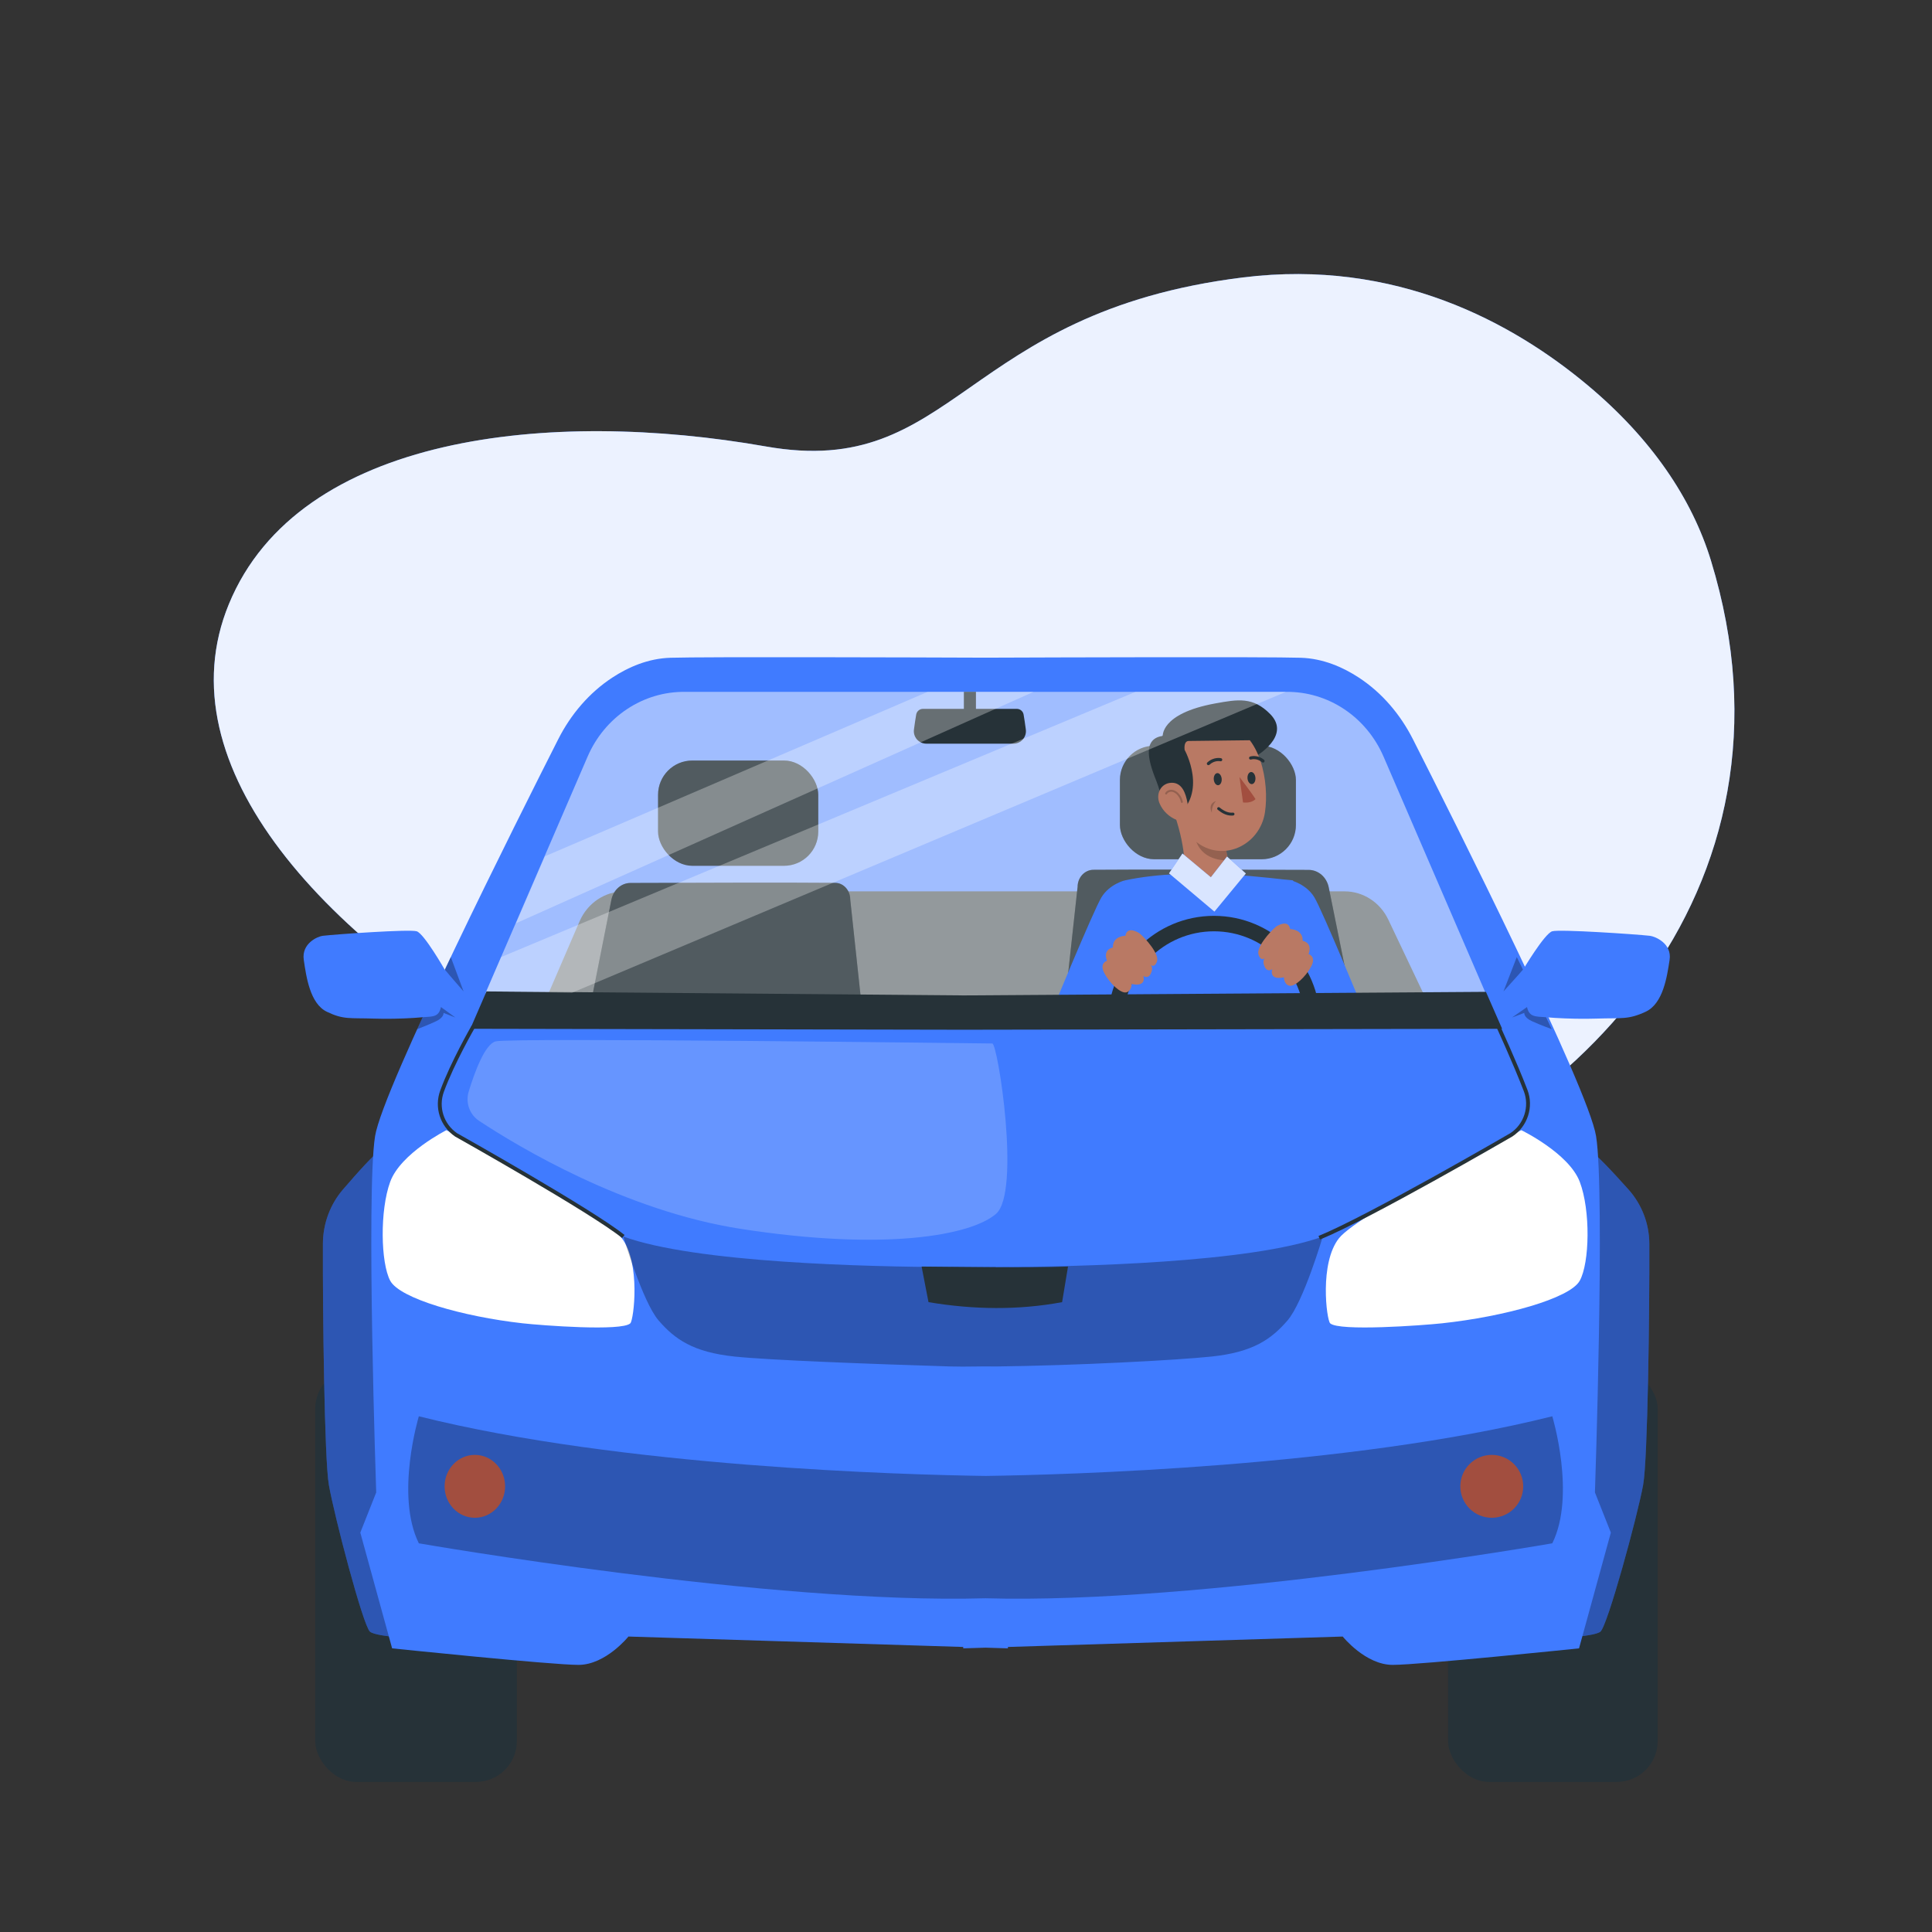 <svg xmlns="http://www.w3.org/2000/svg" viewBox="0 0 500 500"><rect x="0" y="0" width="500" height="500" fill="#333333" stroke="none"/><g id="freepik--background-simple--inject-9"><g><path d="M442.798,145.095c-4.932-16.098-15.432-31.621-31.902-45.388-19.412-16.226-49.652-32.806-89.207-27.909-73.024,9.04-74.354,52.41-123.454,43.75-55.616-9.809-120.854-3.231-138.996,40.782-34.458,83.595,167.16,184.649,277.947,156.267,68.971-17.67,131.797-82.026,105.611-167.501Z" style="fill:#407BFF;"/><path d="M442.798,145.095c-4.932-16.098-15.432-31.621-31.902-45.388-19.412-16.226-49.652-32.806-89.207-27.909-73.024,9.04-74.354,52.41-123.454,43.75-55.616-9.809-120.854-3.231-138.996,40.782-34.458,83.595,167.16,184.649,277.947,156.267,68.971-17.67,131.797-82.026,105.611-167.501Z" style="fill:#fff; opacity:.9;"/></g></g><g id="freepik--Character--inject-9"><g><rect x="81.578" y="353.983" width="52.191" height="107.184" rx="10.616" ry="10.616" style="fill:#263238;"/><rect x="374.762" y="353.983" width="54.25" height="107.184" rx="10.616" ry="10.616" transform="translate(803.774 815.15) rotate(180)" style="fill:#263238;"/><g><path d="M98.238,297.975c-.985,.199-5.678,5.45-9.472,9.856-3.332,3.87-5.18,8.868-5.199,14.062-.064,17.439,.387,55.789,1.542,62.392,1.419,8.115,8.871,36.516,10.645,37.991s13.839,1.844,13.839,1.844c0,0,1.774-96.269,0-96.637-1.774-.369-11.355-29.508-11.355-29.508Z" style="fill:#407BFF;"/><path d="M98.238,297.975c-.985,.199-5.678,5.45-9.472,9.856-3.332,3.87-5.18,8.868-5.199,14.062-.064,17.439,.387,55.789,1.542,62.392,1.419,8.115,8.871,36.516,10.645,37.991s13.839,1.844,13.839,1.844c0,0,1.774-96.269,0-96.637-1.774-.369-11.355-29.508-11.355-29.508Z" style="opacity:.3;"/></g><g><path d="M411.596,297.975c1.023,.199,5.902,5.45,9.845,9.856,3.464,3.87,5.385,8.868,5.404,14.062,.066,17.439-.402,55.789-1.602,62.392-1.475,8.115-9.221,36.516-11.065,37.991s-14.385,1.844-14.385,1.844c0,0-1.844-96.269,0-96.637,1.844-.369,11.803-29.508,11.803-29.508Z" style="fill:#407BFF;"/><path d="M411.596,297.975c1.023,.199,5.902,5.45,9.845,9.856,3.464,3.87,5.385,8.868,5.404,14.062,.066,17.439-.402,55.789-1.602,62.392-1.475,8.115-9.221,36.516-11.065,37.991s-14.385,1.844-14.385,1.844c0,0-1.844-96.269,0-96.637,1.844-.369,11.803-29.508,11.803-29.508Z" style="opacity:.3;"/></g><path d="M412.768,386.247s2.647-77.536,.295-92.206c-2.008-12.521-37.144-82.488-47.395-102.717-3.278-6.469-8.031-12.046-13.98-15.947-4.166-2.731-9.301-4.971-15.069-5.149-8.824-.271-63.505-.091-81.554-.023-18.049-.068-72.73-.248-81.554,.023-5.768,.177-10.903,2.417-15.069,5.149-5.949,3.9-10.702,9.478-13.98,15.947-10.251,20.23-45.387,90.196-47.395,102.717-2.352,14.671,.295,92.206,.295,92.206l-4.117,10.392,8.233,29.952s41.165,4.279,48.222,4.279,12.938-7.335,12.938-7.335l86.646,2.697v.36l5.781-.18,5.781,.18v-.36l86.646-2.697s5.881,7.335,12.938,7.335,48.222-4.279,48.222-4.279l8.233-29.952-4.117-10.392Z" style="fill:#407BFF;"/><path d="M401.731,366.531c-52.489,13.159-125.766,15.142-146.667,15.441-20.901-.299-94.177-2.282-146.667-15.441,0,0-6.181,20.407,0,32.877,0,0,91.083,15.858,146.667,14.222,55.583,1.636,146.667-14.222,146.667-14.222,6.181-12.471,0-32.877,0-32.877Z" style="opacity:.3;"/><path d="M140.033,261.534l9.962-23.098c2.035-4.718,6.546-7.755,11.521-7.755h186.454c4.805,0,9.194,2.835,11.321,7.314l10.805,22.75-230.063,.788Z" style="fill:#263238;"/><path d="M358.061,195.816c-4.457-10.326-14.385-16.913-25.272-16.761H177.34c-10.887-.152-20.815,6.435-25.272,16.761l-26.447,61.276,123.663,1.351v.126l5.781-.063,5.781,.063v-.126l123.663-1.351-26.447-61.276Z" style="fill:#fff; opacity:.5;"/><path d="M115.536,292.485s-11.837,5.96-14.55,13.361c-2.713,7.402-2.466,20.987,0,25.601,2.466,4.614,18.829,9.294,34.278,11.022,4.891,.547,25.724,2.13,27.866,0,.891-.886,2.713-15.636-2.219-22.045-4.932-6.408-45.375-27.94-45.375-27.94Z" style="fill:#fff;"/><path d="M115.181,251.093s-5.436-9.529-7.355-10.083c-1.919-.554-20.764,.766-24.306,1.176-1.24,.143-5.541,1.927-4.902,6.248,.64,4.321,1.599,11.302,5.97,13.407,4.371,2.105,5.909,1.551,12.282,1.773,6.373,.222,15.647-.332,16.393-1.108,.746-.776,.853-1.884,.853-1.884l2.985,2.105,3.305-7.091-5.223-4.543Z" style="fill:#407BFF;"/><ellipse cx="122.892" cy="384.661" rx="7.829" ry="8.138" style="fill:#a24e3f;"/><path d="M161.002,320.396c-8.09-6.527-42.884-26.074-43.234-26.271-3.871-2.647-5.434-7.532-3.837-11.902,2.725-7.462,8.092-16.749,8.146-16.842l.865,.502c-.054,.092-5.377,9.305-8.072,16.684-1.439,3.939-.031,8.344,3.425,10.71,.313,.173,35.18,19.761,43.335,26.342l-.628,.777Z" style="fill:#263238;"/><g><path d="M153.099,258.723c.164-.92,3.507-17.719,5.127-25.855,.506-2.542,2.553-4.352,4.932-4.361,11.183-.042,42.274-.145,53.004-.028,2.147,.023,3.876,1.933,3.876,4.28l2.786,25.964h-69.725Z" style="fill:#263238;"/><rect x="170.304" y="196.822" width="41.461" height="27.244" rx="8.867" ry="8.867" style="fill:#263238;"/></g><g style="opacity:.2;"><path d="M153.099,258.723c.164-.92,3.507-17.719,5.127-25.855,.506-2.542,2.553-4.352,4.932-4.361,11.183-.042,42.274-.145,53.004-.028,2.147,.023,3.876,1.933,3.876,4.28l2.786,25.964h-69.725Z" style="fill:#fff;"/><rect x="170.304" y="196.822" width="41.461" height="27.244" rx="8.867" ry="8.867" style="fill:#fff;"/></g><path d="M117.853,263.335l-3.738-2.713c-.124,.564-.361,1.591-1.288,2.098-.866,.474-2.391,.443-3.454,.54l-1.407,3.085s2.849-1.078,4.923-2.062c2.074-.984,1.902-2.141,1.902-2.141l3.061,1.193Z" style="opacity:.3;"/><path d="M116.664,247.687l-1.541,3.247c1.139,1.408,4.846,5.637,4.846,5.637l-3.304-8.884Z" style="opacity:.3;"/><path d="M393.714,292.485s12.304,5.96,15.124,13.361c2.82,7.402,2.563,20.987,0,25.601s-19.572,9.294-35.63,11.022c-5.084,.547-26.739,2.13-28.965,0-.926-.886-2.82-15.636,2.307-22.045,5.127-6.408,47.165-27.94,47.165-27.94Z" style="fill:#fff;"/><path d="M394.083,251.093s5.651-9.529,7.646-10.083c1.994-.554,21.583,.766,25.265,1.176,1.289,.143,5.76,1.927,5.095,6.248-.665,4.321-1.662,11.302-6.205,13.407-4.543,2.105-6.142,1.551-12.766,1.773-6.625,.222-16.265-.332-17.04-1.108-.776-.776-.886-1.884-.886-1.884l-3.103,2.105-3.435-7.091,5.429-4.543Z" style="fill:#407BFF;"/><path d="M257.723,327.93v-.053s-2.177,.038-5.897,.053c-3.719-.015-5.897-.053-5.897-.053v.053c-21.356-.081-65.954-1.102-84.614-7.922,0,0,4.989,16.947,9.147,21.749s8.87,8.191,19.679,9.321c8.951,.935,35.312,1.926,55.788,2.56v0l.009,0c4.249,.132,8.251-.091,11.784,.006,20.788-.241,46.797-1.627,55.788-2.566,10.81-1.13,15.522-4.519,19.679-9.321s9.147-21.749,9.147-21.749c-18.661,6.82-63.258,7.841-84.614,7.922Z" style="opacity:.3;"/><circle cx="386.068" cy="384.661" r="8.138" transform="translate(-158.92 385.656) rotate(-45)" style="fill:#a24e3f;"/><path d="M341.606,320.794l-.375-.926c12.596-5.107,49.289-26.396,49.658-26.611,3.521-2.32,4.995-6.885,3.479-10.839-2.829-7.376-7.34-17.147-7.386-17.245l.908-.42c.045,.099,4.57,9.899,7.411,17.308,1.682,4.388,.047,9.454-3.887,12.047-.394,.229-37.148,21.554-49.81,26.687Z" style="fill:#263238;"/><g><path d="M349.263,256.307c-.173-.949-3.688-18.282-5.391-26.677-.532-2.623-2.684-4.491-5.186-4.5-11.758-.044-44.45-.149-55.731-.029-2.257,.024-4.075,1.994-4.075,4.416l-2.929,26.79h73.313Z" style="fill:#263238;"/><path d="M349.263,256.307c-.173-.949-3.688-18.282-5.391-26.677-.532-2.623-2.684-4.491-5.186-4.5-11.758-.044-44.45-.149-55.731-.029-2.257,.024-4.075,1.994-4.075,4.416l-2.929,26.79h73.313Z" style="fill:#fff; opacity:.2;"/></g><rect x="289.833" y="193.005" width="45.548" height="29.37" rx="8.867" ry="8.867" transform="translate(625.213 415.38) rotate(180)" style="fill:#263238;"/><rect x="289.833" y="193.005" width="45.548" height="29.37" rx="8.867" ry="8.867" transform="translate(625.213 415.38) rotate(180)" style="fill:#fff; opacity:.2;"/><path d="M391.306,263.335l3.886-2.713c.129,.564,.375,1.591,1.338,2.098,.901,.474,2.485,.443,3.59,.54l1.462,3.085s-2.961-1.078-5.117-2.062c-2.156-.984-1.977-2.141-1.977-2.141l-3.182,1.193Z" style="opacity:.3;"/><path d="M392.541,247.687l1.602,3.247c-1.183,1.408-5.037,5.637-5.037,5.637l3.435-8.884Z" style="opacity:.3;"/><path d="M256.801,270.052c-1.435,0-124.192-1.57-128.496-.549-2.789,.662-5.465,7.941-7.003,12.983-.873,2.861,.233,5.965,2.669,7.575,10.054,6.644,37.694,23.301,67.673,27.957,37.437,5.815,59.673,1.714,66.128-3.877,6.455-5.592,.463-44.088-.971-44.088Z" style="fill:#fff; opacity:.2;"/><g><path d="M291.104,227.843c.218,.327,4.687,19.951,4.687,19.951l-4.626,14.922h-19.335s11.109-26.997,13.223-30.485c2.087-3.443,6.053-4.388,6.053-4.388Z" style="fill:#407BFF;"/><path d="M334.109,227.843c-.218,.327-4.687,19.951-4.687,19.951l4.626,14.922h19.335s-11.109-26.997-13.223-30.485c-2.087-3.443-6.052-4.388-6.052-4.388Z" style="fill:#407BFF;"/><g><path d="M334.644,227.843c-4.345-.285-25.804-3.765-43.541,0l.071,34.872h46.586l-3.116-34.872Z" style="fill:#407BFF;"/><g><path d="M324.899,195.787s9.413-5.301,3.826-10.986c-4.407-4.485-8.306-3.83-14.202-2.757-14.448,2.631-13.607,8.651-13.607,8.651l23.983,5.092Z" style="fill:#263238;"/><g><path d="M306.5,226.102s.772-5.542-2.472-15.148c0-.011,.502-.26,.502-.271-.448-1.344-.916-2.583-1.354-3.656-.01-.031-.01-.042-.01-.042l13.666,7.646c-.177,3.125,1.201,9.088,1.978,11.598,0,0,1.88,4.525-4.227,4.992-4.463,.341-8.083-5.119-8.083-5.119Z" style="fill:#b97964;"/><path d="M317.251,218.996l-7.735-1.393c.799,2.352,3.03,5.083,8.37,5.082,0,0-.648-2.643-.635-3.689Z" style="opacity:.2;"/></g><g><path d="M302.782,200.525c1.265,8.398,1.809,13.16,6.461,17.078,6.998,5.892,16.861,1.22,18.134-7.412,1.146-7.77-1.115-20.198-9.687-22.748-8.445-2.512-16.173,4.684-14.909,13.082Z" style="fill:#b97964;"/><path d="M300.814,190.466c10.311-9.931,20.799-4.36,24.815,1.084l-17.989,.213c-.786-.014-1.232,.805-1.061,2.302,0,0,6.237,11.184-2.361,17.461-3.075-1.177-3.7-6.293-4.9-9.267-1.787-4.43-4.044-10.95,1.496-11.793Z" style="fill:#263238;"/><path d="M300.069,207.858c.867,2.115,2.633,3.621,4.382,4.305,2.63,1.029,3.326-1.809,2.853-4.448-.426-2.376-1.383-5.231-4.147-5.132-2.723,.098-4.079,2.857-3.088,5.275Z" style="fill:#b97964;"/><path d="M314.126,201.747c.076,.864,.596,1.52,1.161,1.464,.565-.055,.962-.801,.885-1.665-.076-.864-.596-1.52-1.161-1.464-.565,.055-.961,.801-.885,1.665Z" style="fill:#263238;"/><path d="M322.856,201.463c.076,.864,.596,1.52,1.161,1.464,.565-.056,.962-.801,.885-1.665-.076-.864-.596-1.52-1.161-1.464-.565,.056-.962,.801-.885,1.665Z" style="fill:#263238;"/><path d="M320.773,201.079s3.115,4.052,4.146,5.723c-1.107,1.193-3.223,.875-3.223,.875l-.923-6.597Z" style="fill:#a24e3f;"/><path d="M312.611,198.009c.135,.042,.289,.012,.401-.093,1.33-1.24,2.788-.908,2.803-.905,.218,.052,.439-.082,.493-.299,.054-.217-.079-.436-.296-.488-.077-.019-1.904-.435-3.554,1.104-.165,.153-.174,.41-.021,.572,.05,.053,.11,.089,.174,.109Z" style="fill:#263238;"/><path d="M318.722,211.074c-1.478,0-2.632-.757-3.576-1.518-.161-.13-.187-.366-.057-.527,.131-.162,.366-.186,.527-.057,1.297,1.044,2.338,1.44,3.456,1.335,.218-.028,.389,.131,.409,.337,.021,.207-.131,.39-.337,.409-.144,.014-.285,.021-.423,.021Z" style="fill:#263238;"/></g><path d="M305.87,207.792c-.116,0-.221-.082-.245-.2-.139-.679-.453-1.312-.91-1.831-.295-.334-.774-.754-1.385-.848-.543-.087-1.094,.153-1.32,.562-.067,.121-.221,.164-.34,.098-.121-.067-.164-.219-.098-.34,.33-.595,1.085-.927,1.834-.814,.759,.117,1.334,.615,1.684,1.012,.515,.584,.869,1.297,1.025,2.062,.027,.135-.06,.267-.195,.295-.017,.003-.033,.005-.05,.005Z" style="opacity:.2;"/><path d="M326.99,197.338c.074-.023,.142-.067,.194-.132,.142-.174,.118-.431-.054-.573-1.727-1.425-3.507-.861-3.59-.846-.213,.069-.332,.298-.266,.512,.066,.213,.291,.331,.504,.265,.073-.026,1.449-.444,2.836,.7,.108,.09,.25,.112,.375,.073Z" style="fill:#263238;"/><g style="opacity:.2;"><path d="M314.704,207.311c-.745,.806-1.143,1.922-1.075,3.017,0,0-.501-.868-.279-1.785,.222-.917,1.355-1.233,1.355-1.233Z"/></g></g><g><polygon points="317.553 221.678 322.425 226.061 314.291 235.926 302.539 226.018 306.022 220.897 313.368 227.031 317.553 221.678" style="fill:#407BFF;"/><polygon points="317.553 221.678 322.425 226.061 314.291 235.926 302.539 226.018 306.022 220.897 313.368 227.031 317.553 221.678" style="fill:#fff; opacity:.8;"/></g></g><g><path d="M341.64,264.485h-4c0-12.938-10.525-23.464-23.464-23.464s-23.464,10.526-23.464,23.464h-4c0-15.144,12.32-27.464,27.464-27.464s27.464,12.32,27.464,27.464Z" style="fill:#263238;"/><path d="M294.862,241.514s-3.14-2.093-3.616,.666c0,0-3.33,0-3.235,3.045,0,0-2.664,.381-1.522,3.425,0,0-2.093,.571-.666,3.235,1.427,2.664,4.186,5.233,5.614,4.948,1.427-.285,1.427-2.188,1.427-2.188,0,0,3.806,1.047,3.045-2.093,0,0,1.142,.951,1.903-.571,.761-1.522,0-2.284,0-2.284,0,0,.952,.974,1.617-.893s-2.95-5.958-4.567-7.29Z" style="fill:#b97964;"/><path d="M330.277,239.782s3.14-2.093,3.616,.666c0,0,3.33,0,3.235,3.045,0,0,2.664,.381,1.522,3.425,0,0,2.093,.571,.666,3.235-1.427,2.664-4.186,5.233-5.614,4.948-1.427-.285-1.427-2.188-1.427-2.188,0,0-3.806,1.047-3.045-2.093,0,0-1.142,.952-1.903-.571-.761-1.522,0-2.284,0-2.284,0,0-.951,.974-1.617-.893-.666-1.867,2.95-5.958,4.567-7.29Z" style="fill:#b97964;"/></g></g><polygon points="384.559 256.687 249.459 257.612 125.907 256.572 121.716 266.249 249.459 266.495 388.749 266.249 384.559 256.687" style="fill:#263238;"/><path d="M238.51,327.782l1.784,9.213c11.733,1.963,23.272,2.095,34.577,0l1.529-9.213c-11.158,.369-24.02,.108-37.889,0Z" style="fill:#263238;"/><g><path d="M265.481,188.764c-.195-1.362-.381-2.827-.581-3.874-.16-.838-.898-1.439-1.752-1.439h-24.279c-.854,0-1.591,.6-1.752,1.439-.2,1.047-.386,2.512-.581,3.875-.279,1.95,1.226,3.698,3.197,3.698h22.55c1.97,0,3.476-1.747,3.197-3.698Z" style="fill:#263238;"/><rect x="249.447" y="179.056" width="3.125" height="5.48" style="fill:#263238;"/></g><path d="M141.024,221.604c-.02,.046,99.047-42.55,99.047-42.55h27.399l-133.929,59.889,7.484-17.339Z" style="fill:#fff; opacity:.3;"/><polygon points="129.681 247.687 293.861 179.053 332.79 179.053 148.074 256.906 125.846 256.571 129.681 247.687" style="fill:#fff; opacity:.3;"/></g></g></svg>